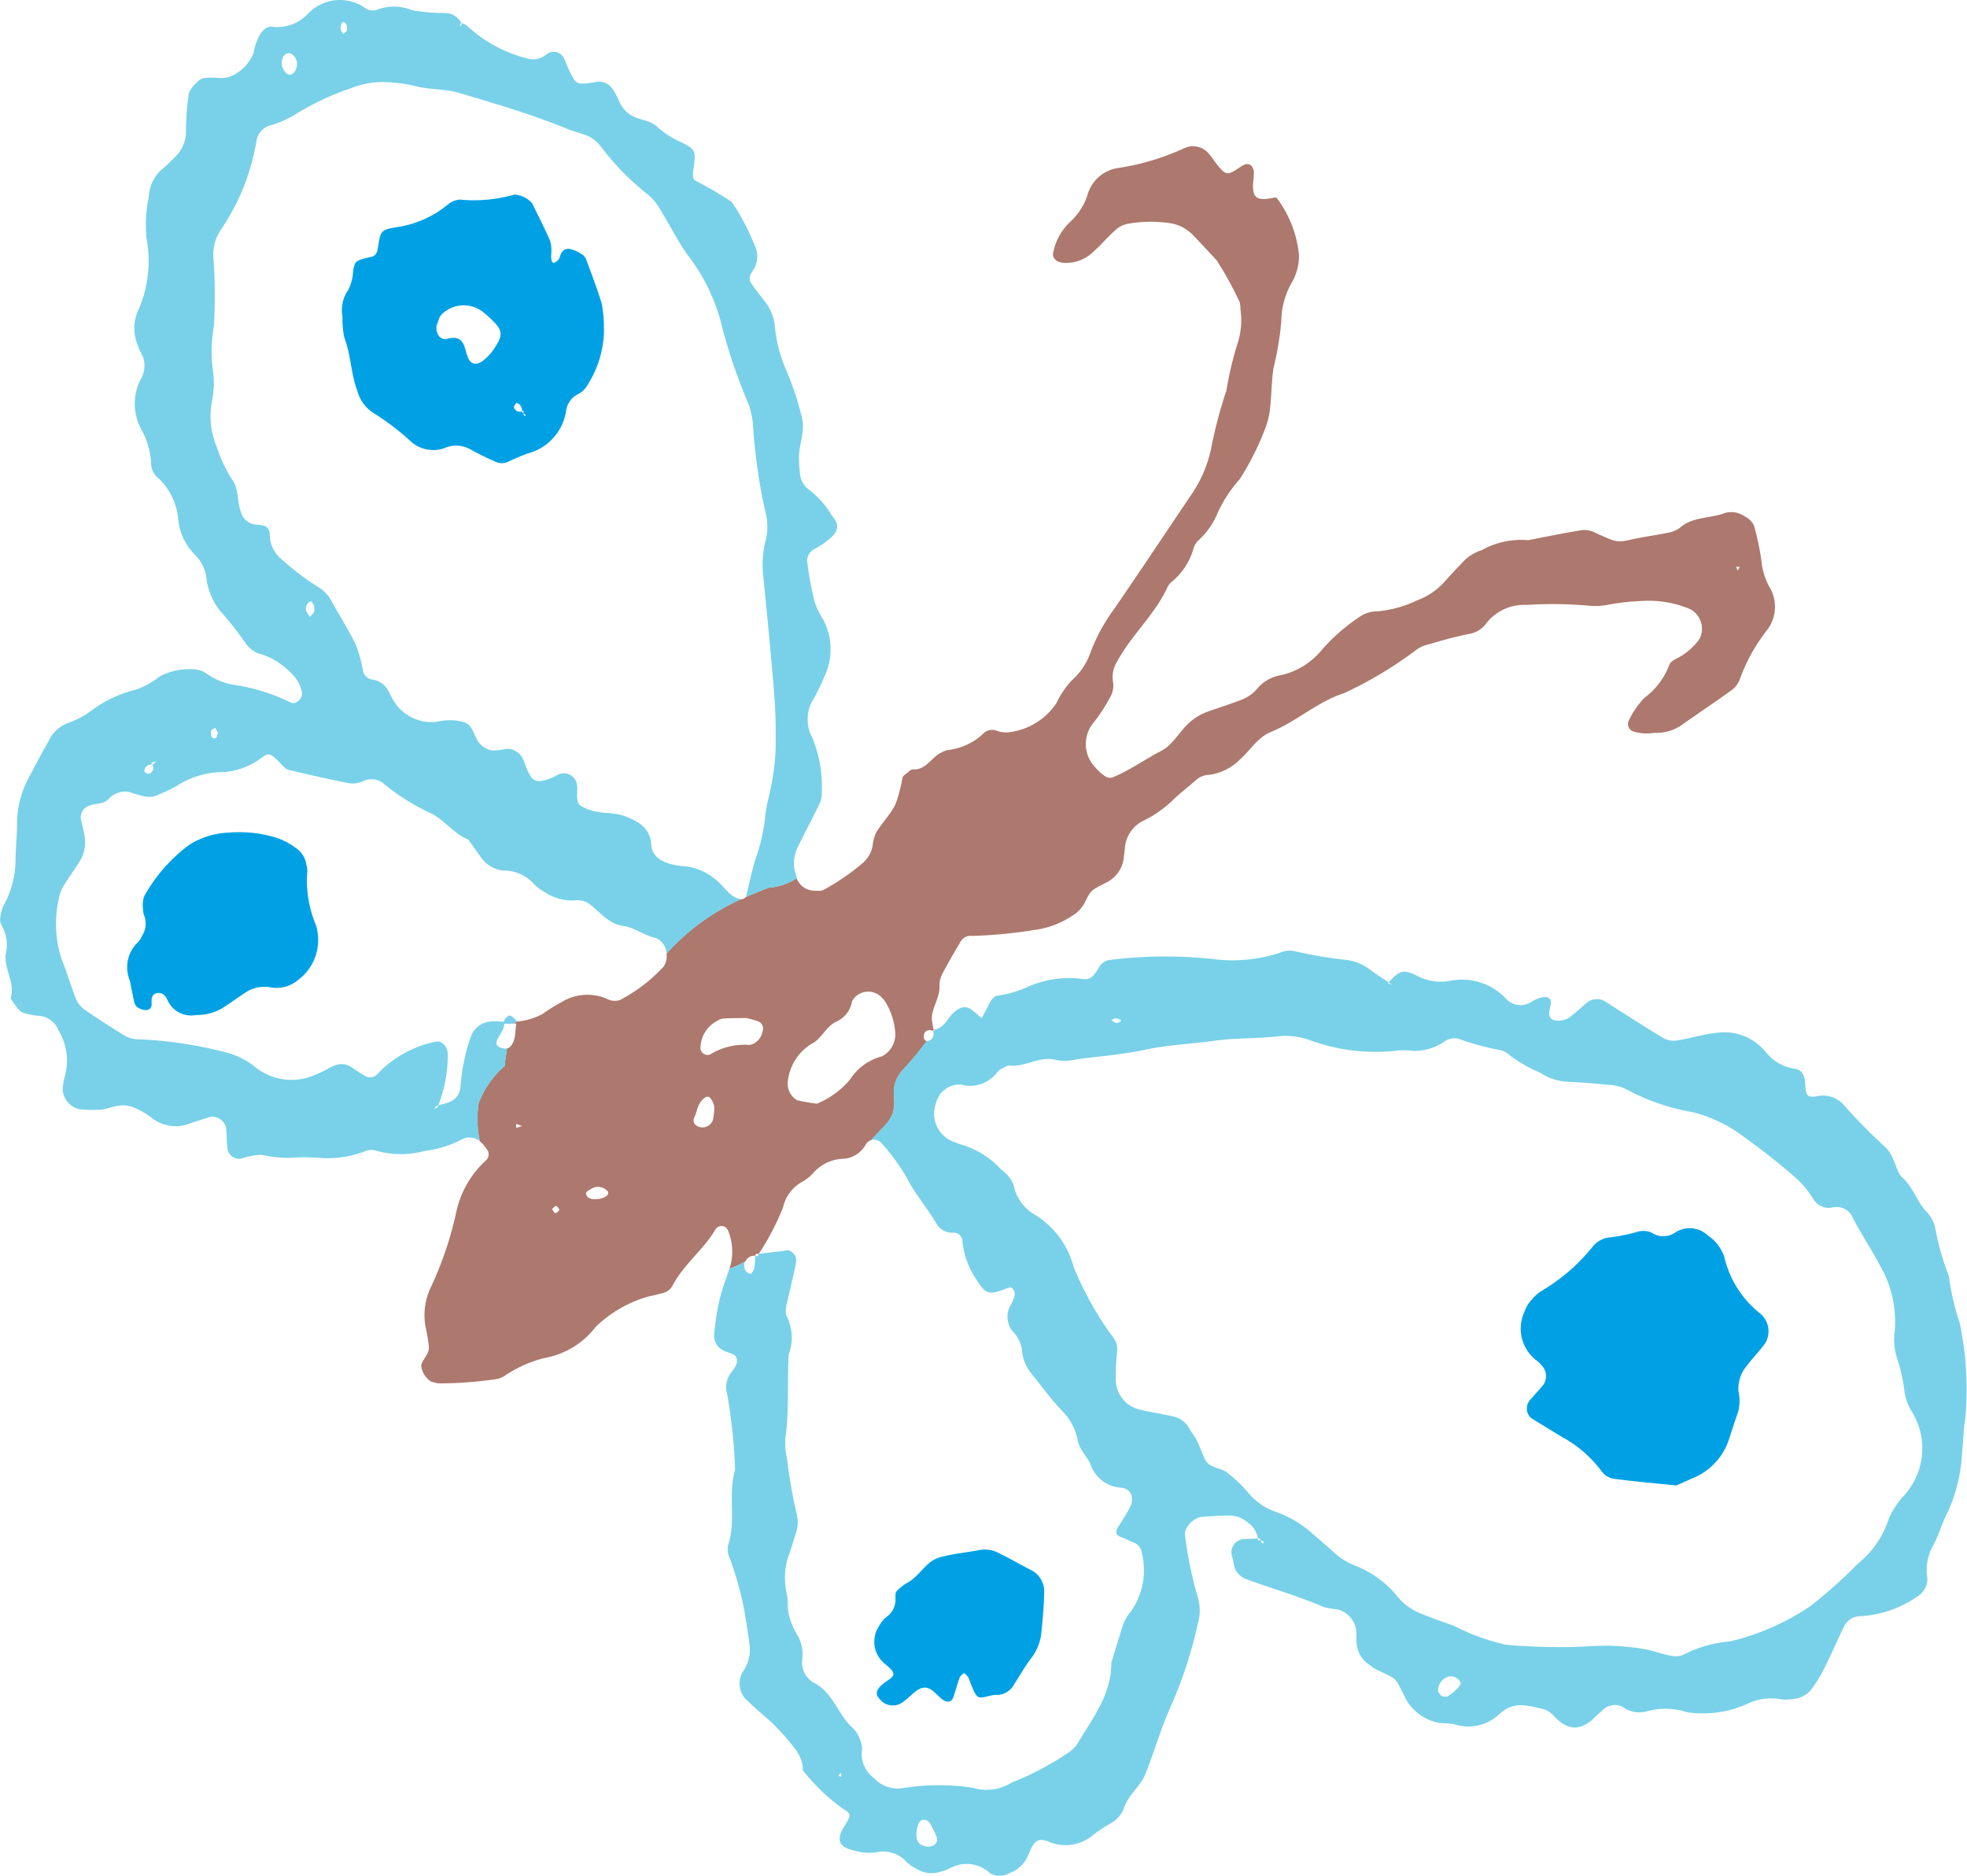 <svg id="Grupo_300" data-name="Grupo 300" xmlns="http://www.w3.org/2000/svg" xmlns:xlink="http://www.w3.org/1999/xlink" width="81.97" height="78.16" viewBox="0 0 81.97 78.16">
  <defs>
    <clipPath id="clip-path">
      <rect id="Retângulo_309" data-name="Retângulo 309" width="81.97" height="78.16" fill="none"/>
    </clipPath>
  </defs>
  <g id="Grupo_299" data-name="Grupo 299" clip-path="url(#clip-path)">
    <path id="Caminho_2434" data-name="Caminho 2434" d="M87.833,72.8a.442.442,0,0,1,.021-.057,2.307,2.307,0,0,0-.036-1.415.523.523,0,0,0-.146-.249.3.3,0,0,0-.442.125c-.5.827-1.3,1.42-1.753,2.278a.638.638,0,0,1-.437.343c-.182.047-.369.094-.557.13a5.192,5.192,0,0,0-2.221,1.269,3.447,3.447,0,0,1-2.153,1.305,5.317,5.317,0,0,0-1.576.692,1.012,1.012,0,0,1-.53.2,16.184,16.184,0,0,1-2.294.161c-.1-.016-.193-.042-.286-.062a.907.907,0,0,1-.437-.676c.057-.286.348-.478.322-.785a7.868,7.868,0,0,0-.14-.843,2.679,2.679,0,0,1,.239-1.675,14.923,14.923,0,0,0,1.019-2.99,4.1,4.1,0,0,1,1.233-2.236.344.344,0,0,0,.037-.52,1.215,1.215,0,0,0-.265-.3,4.2,4.2,0,0,1-.047-1.6,3.886,3.886,0,0,1,1.082-1.539c0-.114.052-.421.1-.733a.236.236,0,0,0,.12-.057c.265-.271.2-.645.27-.978-.026,0-.057.005-.088.005a.2.2,0,0,0,.005-.052.229.229,0,0,0,.114-.037,2.693,2.693,0,0,0,1.082-.328,5.617,5.617,0,0,1,.733-.458,2.049,2.049,0,0,1,1.93-.156.693.693,0,0,0,.541.047,6.743,6.743,0,0,0,1.815-1.389.746.746,0,0,0,.12-.541,9.212,9.212,0,0,1,3.1-2.268.271.271,0,0,0,.2-.088c.416-.187.749-.307.936-.39a2.459,2.459,0,0,0,1.191-.4.791.791,0,0,0,.8.52.767.767,0,0,0,.291-.016,9.678,9.678,0,0,0,1.654-1.129,1.221,1.221,0,0,0,.421-.738,1.687,1.687,0,0,1,.151-.551c.25-.4.593-.749.8-1.165a6.3,6.3,0,0,0,.291-1.108c.026-.083.125-.146.2-.2s.156-.151.229-.146c.567.036.775-.515,1.2-.707a.939.939,0,0,1,.265-.1,2.557,2.557,0,0,0,1.524-.733A.538.538,0,0,1,99,50.4a1.076,1.076,0,0,0,.557.042,2.771,2.771,0,0,0,1.9-1.2,3.617,3.617,0,0,1,.64-.947,2.791,2.791,0,0,0,.791-1.191,7.474,7.474,0,0,1,.962-1.768c1.092-1.581,2.148-3.183,3.225-4.774a5.353,5.353,0,0,0,.868-2.122,19.23,19.23,0,0,1,.6-2.226,14.309,14.309,0,0,1,.463-1.961,3.086,3.086,0,0,0,.12-1.43,1.254,1.254,0,0,0-.026-.281,14.06,14.06,0,0,0-.967-1.758c-.328-.354-.655-.707-.988-1.051a1.678,1.678,0,0,0-1.009-.5,5.457,5.457,0,0,0-1.722.037,1.067,1.067,0,0,0-.5.26c-.354.323-.666.692-1.025,1a1.6,1.6,0,0,1-1.071.364c-.364,0-.572-.208-.479-.494a2.4,2.4,0,0,1,.707-1.227,2.619,2.619,0,0,0,.739-1.207,1.557,1.557,0,0,1,1.29-1.03,10.277,10.277,0,0,0,2.751-.837.861.861,0,0,1,1.025.3c.125.14.223.312.348.458.328.39.4.4.931.037.192-.125.338-.172.463-.031a.414.414,0,0,1,.094.255c.005.192-.036.385-.036.577,0,.473.172.6.707.515.094-.015.255-.057.281-.021a4.694,4.694,0,0,1,.926,2.367,2.2,2.2,0,0,1-.271,1.113,3.281,3.281,0,0,0-.463,1.644A12.783,12.783,0,0,1,110.5,35.3c-.078.572-.078,1.149-.146,1.727a3.292,3.292,0,0,1-.218.827,11.206,11.206,0,0,1-1.04,2.054,5.608,5.608,0,0,0-.936,1.446,3.234,3.234,0,0,1-.837,1.154.905.905,0,0,0-.14.25,2.8,2.8,0,0,1-.921,1.43.623.623,0,0,0-.177.224c-.525,1.144-1.5,1.987-2.091,3.084a1.22,1.22,0,0,0-.182.822.984.984,0,0,1-.057.562,7.072,7.072,0,0,1-.78,1.212,1.393,1.393,0,0,0,.125,1.846,1.768,1.768,0,0,0,.432.374.35.35,0,0,0,.281.016c.707-.291,1.331-.744,2.013-1.1.442-.229.682-.671,1.009-1.014a2.334,2.334,0,0,1,.952-.629c.458-.161.915-.307,1.363-.478a1.589,1.589,0,0,0,.7-.5,1.653,1.653,0,0,1,.978-.536,3.062,3.062,0,0,0,1.69-1.05,7.817,7.817,0,0,1,1.508-1.331,1.314,1.314,0,0,1,.806-.276,4.76,4.76,0,0,0,1.659-.458,2.858,2.858,0,0,0,1.17-.806c.255-.291.525-.567.79-.848a1.817,1.817,0,0,1,.733-.437,3.379,3.379,0,0,1,1.935-.416c.754-.146,1.5-.3,2.262-.421a1.041,1.041,0,0,1,.551.12c.884.4.879.411,1.55.26.468-.1.947-.166,1.42-.26a1.224,1.224,0,0,0,.531-.208c.541-.484,1.269-.385,1.883-.624a.985.985,0,0,1,.832.146.822.822,0,0,1,.385.39,11.991,11.991,0,0,1,.3,1.41,2.871,2.871,0,0,0,.317,1.1,1.6,1.6,0,0,1-.12,1.888,7.423,7.423,0,0,0-1.1,2.013.977.977,0,0,1-.348.447c-.7.5-1.425.988-2.132,1.487a1.889,1.889,0,0,1-1.092.281,1.913,1.913,0,0,1-.843-.052.33.33,0,0,1-.2-.468,3.45,3.45,0,0,1,.65-.941,3.065,3.065,0,0,0,1.025-1.342c.062-.192.255-.26.426-.354a2.55,2.55,0,0,0,.848-.77.926.926,0,0,0-.374-1.217,4.358,4.358,0,0,0-1.966-.354,9.565,9.565,0,0,0-1.435.151,2.729,2.729,0,0,1-.848.047,17.243,17.243,0,0,0-2.59-.031,1.991,1.991,0,0,0-1.727.832,1.155,1.155,0,0,1-.739.39c-.562.114-1.118.276-1.669.437a1.3,1.3,0,0,0-.515.255,16.8,16.8,0,0,1-2.954,1.763c-1.113.354-1.976,1.18-3.053,1.617-.546.224-.858.765-1.285,1.144a2.219,2.219,0,0,1-1.269.64.852.852,0,0,0-.525.187c-.359.317-.749.608-1.087.947a4.784,4.784,0,0,1-1.186.8,1.38,1.38,0,0,0-.733,1.165c-.01.1-.026.193-.036.286a1.319,1.319,0,0,1-.775,1.123c-.583.3-.6.307-.822.739a1.359,1.359,0,0,1-.562.629,3.676,3.676,0,0,1-1.6.593,19.344,19.344,0,0,1-2.569.244.48.48,0,0,0-.484.245c-.244.416-.489.832-.712,1.253a1.168,1.168,0,0,0-.166.541c.047.5-.3.905-.317,1.384a2.149,2.149,0,0,0,.094.536l.031-.047a.407.407,0,0,1-.083.01.457.457,0,0,1,.021.078.053.053,0,0,0,.021-.026c-.2-.088-.359-.052-.411.135-.036.14.016.255.12.271a12.954,12.954,0,0,1-.905,1.1c-1,1.04.078,1.5-.915,2.5-.172.172-.338.348-.5.53a.4.4,0,0,0-.213.161,1.16,1.16,0,0,1-.91.614,1.721,1.721,0,0,0-1.264.567,1.874,1.874,0,0,1-.442.369,1.628,1.628,0,0,0-.843,1.087,10.588,10.588,0,0,1-.993,1.909c-.01.01-.021.015-.031.026a.786.786,0,0,0-.114.01.256.256,0,0,0-.005.062c-.005.005-.011.01-.016.01a.418.418,0,0,0-.39.193c-.01.015-.021.036-.031.052a4.194,4.194,0,0,1-.645.291M94.745,63a2.852,2.852,0,0,0-.416-1.316,1.474,1.474,0,0,0-.187-.218.772.772,0,0,0-1.2.192,1.123,1.123,0,0,1-.634.843c-.452.192-.624.723-1.056.936a2.09,2.09,0,0,0-.993,1.638.8.8,0,0,0,.39.707,6.457,6.457,0,0,0,.832.146,3.568,3.568,0,0,0,1.373-1,2.271,2.271,0,0,1,1.337-.973A1.036,1.036,0,0,0,94.745,63m-6.236-.64c-.359.005-.645,0-.931.021a.652.652,0,0,0-.26.1,1.289,1.289,0,0,0-.692,1.16.3.3,0,0,0,.4.239,2.711,2.711,0,0,1,1.623-.4.48.48,0,0,0,.26-.094.709.709,0,0,0,.3-.452.332.332,0,0,0-.229-.453,4.325,4.325,0,0,0-.463-.125m-1.316,3.854a.7.7,0,0,0-.182-.531c-.135-.14-.411.1-.531.473a1.688,1.688,0,0,1-.088.276c-.12.224-.073.38.172.468a.456.456,0,0,0,.593-.406c.016-.094.026-.187.037-.281m-4.426,3.391a.532.532,0,0,0-.718-.114c-.078.042-.192.109-.2.166,0,.161.135.25.343.255.354.01.64-.146.572-.307m-3.823-2.663.239-.078-.244-.088Zm1.81,3.417c-.052-.057-.094-.156-.151-.161s-.114.083-.172.13c.047.062.094.161.146.166s.114-.088.177-.135M129.84,43.718l.1-.151-.151-.021Z" transform="translate(-57.435 -19.942)" fill="#ad786d" fill-rule="evenodd"/>
    <path id="Caminho_2435" data-name="Caminho 2435" d="M277.335,229.349c-.9-.094-1.763-.166-2.611-.281a.791.791,0,0,1-.473-.291,5.021,5.021,0,0,0-1.472-1.337c-.494-.286-.978-.593-1.467-.889a.531.531,0,0,1-.057-.759c.187-.219.385-.427.567-.65a.647.647,0,0,0-.068-.78,1.493,1.493,0,0,0-.2-.2,1.663,1.663,0,0,1-.531-2.049,1.313,1.313,0,0,1,.286-.484,1.756,1.756,0,0,1,.426-.385,7.817,7.817,0,0,0,2.153-1.872,1.061,1.061,0,0,1,.759-.364,7.8,7.8,0,0,0,1.113-.234.854.854,0,0,1,.551.036.884.884,0,0,0,1.035-.026,1.1,1.1,0,0,1,1.326.156,1.709,1.709,0,0,1,.681.895,4.21,4.21,0,0,0,1.5,2.356.959.959,0,0,1,.156,1.3c-.234.3-.5.583-.728.884a1.458,1.458,0,0,0-.338,1.061,1.8,1.8,0,0,1-.016.848c-.13.364-.245.728-.364,1.092a2.626,2.626,0,0,1-1.487,1.654c-.26.114-.52.229-.739.328" transform="translate(-207.495 -167.456)" fill="#00a1e4" fill-rule="evenodd"/>
    <path id="Caminho_2436" data-name="Caminho 2436" d="M71.827,40.258a4.328,4.328,0,0,1-.666,2.278.977.977,0,0,1-.39.406.912.912,0,0,0-.515.65,2.173,2.173,0,0,1-1.618,1.836c-.27.1-.535.219-.8.338a.606.606,0,0,1-.551-.005,10.662,10.662,0,0,1-1.035-.51,1.2,1.2,0,0,0-1.087-.042,1.408,1.408,0,0,1-1.357-.255,10.429,10.429,0,0,0-1.6-1.222,1.572,1.572,0,0,1-.66-.91c-.27-.723-.27-1.513-.546-2.236a3.552,3.552,0,0,1-.073-.858,1.452,1.452,0,0,1,.229-1.1,1.859,1.859,0,0,0,.213-.822c.088-.416.088-.416.775-.577.172-.042.234-.182.265-.411.109-.707.12-.713.874-.837a4.33,4.33,0,0,0,2.013-.91.9.9,0,0,1,.515-.224,6.085,6.085,0,0,0,2.273-.208,1.043,1.043,0,0,1,.749.369c.25.515.515,1.025.744,1.555a1.466,1.466,0,0,1,.047.567c-.011.276.036.4.166.328a.383.383,0,0,0,.187-.2c.052-.208.166-.374.39-.359a1.3,1.3,0,0,1,.5.208.429.429,0,0,1,.2.2c.234.624.473,1.248.666,1.888a5.6,5.6,0,0,1,.088,1.056M68.4,43.7a.317.317,0,0,0-.213-.38c-.016-.005-.13.146-.114.187a.255.255,0,0,0,.4.125c-.01.213.026.275.094.187L68.4,43.7m-3.557-3.583c-.026.333.166.6.447.531.7-.187.707.333.853.749.114.317.359.364.624.177a2.166,2.166,0,0,0,.551-.624c.281-.432.265-.65-.062-.988a4.051,4.051,0,0,0-.411-.38,1.3,1.3,0,0,0-1.779.047c-.12.109-.151.322-.224.489" transform="translate(-46.656 -26.531)" fill="#00a1e4" fill-rule="evenodd"/>
    <path id="Caminho_2437" data-name="Caminho 2437" d="M160.434,281.984c-.468.114-.473.12-.806-.754-.031-.083-.125-.146-.187-.219-.067.063-.161.114-.187.193-.1.265-.166.541-.26.806-.073.218-.239.26-.452.114-.151-.114-.281-.265-.432-.38-.244-.182-.458-.156-.754.088-.146.12-.281.26-.437.369a.691.691,0,0,1-1.009-.114c-.192-.192-.146-.4.224-.676.156-.114.385-.229.354-.38s-.234-.291-.374-.416a1.179,1.179,0,0,1-.218-1.56,1.27,1.27,0,0,1,.374-.427.883.883,0,0,0,.307-.749c0-.088-.005-.213.047-.265a1.811,1.811,0,0,1,.442-.354c.515-.271.77-.889,1.337-1.056.546-.161,1.129-.2,1.7-.317a1.267,1.267,0,0,1,.827.156c.426.213.848.447,1.269.671a.992.992,0,0,1,.577.915c-.011.572-.062,1.149-.12,1.716a2.042,2.042,0,0,1-.421,1.051c-.286.38-.52.8-.78,1.2a.833.833,0,0,1-.733.333,2.636,2.636,0,0,0-.281.052" transform="translate(-119.261 -211.308)" fill="#00a1e4" fill-rule="evenodd"/>
    <path id="Caminho_2438" data-name="Caminho 2438" d="M22.765,154.317a1.427,1.427,0,0,1,.364-1.607.956.956,0,0,0,.146-.244.937.937,0,0,0,.1-.822.756.756,0,0,1-.057-.281,1.147,1.147,0,0,1,.052-.557,6.73,6.73,0,0,1,1.888-2.143,3.334,3.334,0,0,1,1.643-.5,5.2,5.2,0,0,1,2,.224,2.8,2.8,0,0,1,.759.4,1.008,1.008,0,0,1,.463.7,1.323,1.323,0,0,1,.042.281,4.739,4.739,0,0,0,.359,2.252,2.081,2.081,0,0,1-.765,2.3,1.389,1.389,0,0,1-1.082.3,1.435,1.435,0,0,0-1.092.208c-.322.213-.634.437-.952.645a2.1,2.1,0,0,1-1.1.291,1.079,1.079,0,0,1-1.186-.6c-.083-.2-.208-.338-.416-.317-.224.026-.271.187-.255.426s-.151.338-.4.26a.521.521,0,0,1-.244-.14.566.566,0,0,1-.1-.25c-.062-.286-.114-.567-.166-.827" transform="translate(-17.357 -113.472)" fill="#00a1e4" fill-rule="evenodd"/>
    <path id="Caminho_2439" data-name="Caminho 2439" d="M52.424,64.171a.95.95,0,0,0-.4-.712,1.149,1.149,0,0,0-.785-.307c-.38-.011-.764.026-1.149.052-.354.026-.765.468-.707.759a15.754,15.754,0,0,0,.52,2.543,1.96,1.96,0,0,1,.016,1.134,17.7,17.7,0,0,1-1.056,3.287c-.193.437-.374.879-.531,1.331-.192.546-.38,1.092-.588,1.633s-.728.884-.91,1.456a1.21,1.21,0,0,1-.562.634,5.531,5.531,0,0,0-.718.478,1.782,1.782,0,0,1-1.893.26c-.369-.125-.51-.036-.681.281-.088.172-.146.359-.245.515a1.315,1.315,0,0,1-.666.531.805.805,0,0,1-.817,0,1.417,1.417,0,0,0-1.6-.234,2.336,2.336,0,0,1-.541.2,1.176,1.176,0,0,1-.837-.1,2.176,2.176,0,0,1-.479-.312,1.3,1.3,0,0,0-1.3-.416,2.056,2.056,0,0,1-.853-.068c-.655-.125-.811-.437-.489-.967.338-.557.343-.557-.057-.806a8.331,8.331,0,0,1-1.623-1.56c-.041-.078-.005-.2-.036-.286a1.7,1.7,0,0,0-.224-.515,8.585,8.585,0,0,0-1.363-1.487,10.807,10.807,0,0,1-.848-.78.975.975,0,0,1-.047-1.061,1.579,1.579,0,0,0,.286-1.087c-.094-.666-.182-1.337-.333-1.992a15.321,15.321,0,0,0-.494-1.643.8.8,0,0,1-.067-.557c.338-1.025-.016-2.112.286-3.141a22.824,22.824,0,0,0-.328-3.141.975.975,0,0,1,.114-.827c.151-.229.39-.458.249-.733-.062-.135-.333-.166-.5-.25a.688.688,0,0,1-.406-.686,9.955,9.955,0,0,1,.219-1.42c.1-.447.276-.879.416-1.316a4.2,4.2,0,0,0,.645-.291.4.4,0,0,0,.088.442c.036.042.151.073.172.052a.52.52,0,0,0,.135-.245c.026-.166.031-.333.042-.5-.005.005-.011.01-.016.01a.959.959,0,0,1,.114.016c.016-.042.037-.083.052-.125-.01.01-.021.015-.031.026.338-.042.681-.083,1.019-.12.1-.01.213-.052.286-.015a.444.444,0,0,1,.276.452c-.1.562-.25,1.113-.369,1.67a1.174,1.174,0,0,0-.047.562,2.02,2.02,0,0,1,.1,1.654c-.057,1.15.026,2.3-.13,3.448a2.678,2.678,0,0,0,.062.858,21.341,21.341,0,0,0,.39,2.268,1.389,1.389,0,0,1-.016.848c-.088.276-.166.551-.26.822a2.906,2.906,0,0,0-.125,1.7c.068.275.021.577.083.858a2.722,2.722,0,0,0,.312.791,1.815,1.815,0,0,1,.27.8,2.6,2.6,0,0,1-.015.286.966.966,0,0,0,.468.978c.837.416,1.019,1.378,1.68,1.935a1.34,1.34,0,0,1,.276.494.814.814,0,0,1,.062.275c.01.094-.016.193-.011.286a1.263,1.263,0,0,0,.5.983,1.37,1.37,0,0,0,1.274.416,9.346,9.346,0,0,1,2.85-.005,1.979,1.979,0,0,0,1.643-.224,11.924,11.924,0,0,0,2.283-1.2,1.523,1.523,0,0,0,.426-.385c.624-1.066,1.435-2.054,1.425-3.386.166-.551.328-1.1.51-1.649a1.681,1.681,0,0,1,.3-.489,3.007,3.007,0,0,0,.463-2.455.519.519,0,0,0-.348-.432c-.177-.073-.348-.161-.525-.229-.224-.083-.25-.218-.1-.442.161-.239.307-.484.447-.733.234-.411.114-.817-.322-.879a1.43,1.43,0,0,1-1.285-.957c-.14-.348-.468-.614-.536-1a2.319,2.319,0,0,0-.655-1.243c-.463-.484-.853-1.035-1.279-1.555a1.8,1.8,0,0,1-.4-1.056,1.453,1.453,0,0,0-.406-.733.976.976,0,0,1-.052-1.077,1.307,1.307,0,0,0,.12-.26.479.479,0,0,0,.036-.265c-.094-.265-.208-.208-.421-.12-.671.255-.8.172-1.165-.4a3.439,3.439,0,0,1-.583-1.6.365.365,0,0,0-.369-.359A.764.764,0,0,1,39.031,51c-.38-.661-.894-1.238-1.243-1.93a8.665,8.665,0,0,0-1.009-1.389A.449.449,0,0,0,36.3,47.5c.166-.182.333-.359.5-.531.993-1-.083-1.456.915-2.5a12.972,12.972,0,0,0,.9-1.1.165.165,0,0,0,.1-.01.288.288,0,0,0,.172-.369.052.052,0,0,0,.021-.026c.005,0,.01.005.016.005s-.005-.015-.005-.021l.031-.047c.484-.094.583-.66.993-.853a.452.452,0,0,1,.536.016c.151.114.291.239.432.359l.265-.5a1.9,1.9,0,0,1,.135-.249c.057-.073.14-.172.218-.182a4.693,4.693,0,0,0,1.373-.406,4.28,4.28,0,0,1,2.252-.291c.354.042.489-.244.634-.473A.6.6,0,0,1,46.235,40a18.505,18.505,0,0,1,4.291-.042,6.4,6.4,0,0,0,2.8-.255,1.077,1.077,0,0,1,.551-.088A17.543,17.543,0,0,0,56.142,40a2.111,2.111,0,0,1,1.035.468c.234.166.478.322.718.478l.12.078-.182-.052c.484-.541.634-.6,1.206-.322a2.089,2.089,0,0,0,1.389.218,2.508,2.508,0,0,1,2.356.77.813.813,0,0,0,1.051.094,1.446,1.446,0,0,1,.255-.125c.4-.146.6-.037.52.3-.052.219-.083.38.005.51.109.161.557.151.811-.042.229-.172.437-.369.655-.556a.666.666,0,0,1,.78-.109c.811.515,1.617,1.035,2.439,1.534a.894.894,0,0,0,.551.114c.572-.088,1.129-.27,1.7-.322a2.2,2.2,0,0,1,1.857.608c.135.135.255.291.39.421a1.864,1.864,0,0,0,1.024.468c.322.057.39.354.406.66.026.458.094.551.494.484a1.146,1.146,0,0,1,1.056.3,23.341,23.341,0,0,0,1.815,1.846,1.46,1.46,0,0,1,.3.484c.13.255.187.583.385.759.447.4.6.983.988,1.409a1.325,1.325,0,0,1,.39.754,10.708,10.708,0,0,0,.557,1.935,10.426,10.426,0,0,0,.452,1.961,13.3,13.3,0,0,1,.229,4.01c-.078.473-.083.957-.13,1.435a6.743,6.743,0,0,1-.629,2.5c-.218.426-.343.9-.572,1.316a2.1,2.1,0,0,0-.245,1.373.844.844,0,0,1-.385.739,4.582,4.582,0,0,1-2.418.843.765.765,0,0,0-.681.447c-.249.52-.478,1.051-.733,1.565a6.278,6.278,0,0,1-.583.993,1.077,1.077,0,0,1-.718.437,1.924,1.924,0,0,1-.572.021,2.288,2.288,0,0,0-1.409.187,4.47,4.47,0,0,1-2.533.348,2.855,2.855,0,0,0-1.7-.021,1.2,1.2,0,0,1-.837-.114.721.721,0,0,0-1.009.1c-.073.068-.151.125-.219.193-.64.655-1.17.614-1.721.052a1.043,1.043,0,0,0-.453-.328c-.629-.14-1.248-.38-1.862.2a1.886,1.886,0,0,1-1.888.421,4.181,4.181,0,0,0-.572-.047A1.979,1.979,0,0,1,58.5,70.61c-.323-.614-.3-.634-.681-.827-.172-.083-.343-.161-.515-.249-.083-.047-.156-.109-.234-.161a1.193,1.193,0,0,1-.541-.962c-.005-.094-.005-.192-.005-.291a1.042,1.042,0,0,0-.79-1.061,4.907,4.907,0,0,1-.562-.094c-1.056-.463-2.169-.77-3.245-1.17a.8.8,0,0,1-.515-.64,2.746,2.746,0,0,0-.062-.281.559.559,0,0,1,.567-.749c.193-.005.385-.015.577-.026.1.239.166.276.156.12-.005-.021-.146-.031-.224-.047M20,47.554a4.2,4.2,0,0,1-.047-1.6,3.886,3.886,0,0,1,1.082-1.539c0-.114.052-.421.1-.733a.506.506,0,0,1-.151.005c-.244-.037-.348-.166-.27-.343s.187-.322.26-.494a.58.58,0,0,0,.037-.192c.14,0,.286-.005.426-.005a.2.2,0,0,0,.005-.052.228.228,0,0,0,.114-.036h-.005c-.307-.333-.343-.333-.572.005-.172-.005-.343-.021-.515-.01a.951.951,0,0,0-.837.614,8.13,8.13,0,0,0-.442,2.164c-.073.437-.38.593-.759.671-.088.021-.177.062-.265.088l-.073.1.14-.047a5.819,5.819,0,0,0,.432-2.247c-.021-.312-.26-.562-.5-.5a4.581,4.581,0,0,0-2.465,1.383.423.423,0,0,1-.52.021c-.166-.094-.328-.2-.484-.312a.77.77,0,0,0-.8-.078c-.26.125-.5.276-.775.374a2.409,2.409,0,0,1-2.444-.3A3.125,3.125,0,0,0,9.4,43.846,17.355,17.355,0,0,0,5.71,43.3a1.065,1.065,0,0,1-.541-.166c-.572-.348-1.139-.712-1.69-1.1a1.014,1.014,0,0,1-.328-.458c-.213-.535-.369-1.092-.588-1.623a4.757,4.757,0,0,1-.1-2.559,1.533,1.533,0,0,1,.213-.525c.2-.328.432-.634.634-.962a1.493,1.493,0,0,0,.208-1.1c-.031-.187-.078-.374-.12-.562a.519.519,0,0,1,.322-.676c.26-.109.572-.037.8-.271a.913.913,0,0,1,1.035-.244c.624.2.77.187,1.087.036a5.327,5.327,0,0,0,.775-.374,3.528,3.528,0,0,1,1.914-.546,2.959,2.959,0,0,0,1.586-.608c.286-.2.338-.187.7.172.14.135.249.307.442.354.837.193,1.675.39,2.517.551a1.044,1.044,0,0,0,.557-.094.814.814,0,0,1,.817.073,8.886,8.886,0,0,0,1.93,1.233c.6.26,1,.879,1.633,1.129.167.234.333.463.5.7a1.319,1.319,0,0,0,.941.593,1.672,1.672,0,0,1,1.274.536,1.668,1.668,0,0,0,.452.348,2.045,2.045,0,0,0,1.357.354.822.822,0,0,1,.531.161c.452.338.78.822,1.414.91.468.068.863.4,1.342.5a.73.73,0,0,1,.452.66,9.207,9.207,0,0,1,3.1-2.268V37.47c-.515-.094-.718-.6-1.108-.863a2.34,2.34,0,0,0-1.305-.52,2.331,2.331,0,0,1-.567-.1c-.39-.114-.733-.359-.754-.765-.037-.718-.515-.978-1.056-1.2a2.427,2.427,0,0,0-.551-.125c-.192-.031-.385-.016-.572-.062a1.842,1.842,0,0,1-.791-.281c-.2-.187-.083-.546-.125-.832a.55.55,0,0,0-.858-.406,2.332,2.332,0,0,1-.26.12c-.551.2-.718.151-.931-.3-.083-.172-.13-.364-.218-.531a.713.713,0,0,0-.7-.4,3.111,3.111,0,0,1-.567.068.956.956,0,0,1-.489-.26c-.276-.255-.26-.728-.635-.905a2.167,2.167,0,0,0-1.139-.041,1.84,1.84,0,0,1-1.914-.993c-.047-.083-.094-.166-.135-.255a.893.893,0,0,0-.655-.5.462.462,0,0,1-.411-.338,5.938,5.938,0,0,0-.3-1.1c-.286-.6-.65-1.17-.978-1.753a1.494,1.494,0,0,0-.557-.645,10.658,10.658,0,0,1-1.6-1.212,1.32,1.32,0,0,1-.458-1.014c-.026-.39-.307-.374-.593-.4a.711.711,0,0,1-.608-.52c-.172-.442-.068-.952-.374-1.363a5.718,5.718,0,0,1-.614-1.3A3.329,3.329,0,0,1,8.836,16.7a3.676,3.676,0,0,0,.052-1.144,6.132,6.132,0,0,1,.026-1.976,21.706,21.706,0,0,0-.026-2.912A1.862,1.862,0,0,1,9.2,9.578a9.689,9.689,0,0,0,.837-1.508,9.373,9.373,0,0,0,.65-2.2.821.821,0,0,1,.52-.629,4.2,4.2,0,0,0,1.056-.447A11.122,11.122,0,0,1,14.6,3.685a3.6,3.6,0,0,1,1.7-.25,6.06,6.06,0,0,1,1.134.182c.557.125,1.129.083,1.7.255,1.472.437,2.949.868,4.374,1.446.265.109.541.192.817.281a1.416,1.416,0,0,1,.7.489,10.884,10.884,0,0,0,2.013,2.049,2.25,2.25,0,0,1,.52.676c.411.655.744,1.357,1.212,1.961a7.948,7.948,0,0,1,1.253,2.574,22.8,22.8,0,0,0,1.082,3.277,3.1,3.1,0,0,1,.276,1.113,22.8,22.8,0,0,0,.541,3.7,2.368,2.368,0,0,1-.031,1.144,4.127,4.127,0,0,0-.083,1.43c.161,1.623.322,3.245.453,4.873.062.764.073,1.539.062,2.3a9.451,9.451,0,0,1-.161,1.43c-.078.473-.234.936-.275,1.41a7.147,7.147,0,0,1-.374,1.68c-.182.541-.281,1.113-.427,1.67v.005c.416-.187.749-.307.936-.39a2.458,2.458,0,0,0,1.191-.4.544.544,0,0,1-.036-.109,1.524,1.524,0,0,1,.036-1.123c.291-.6.614-1.2.905-1.8a1.11,1.11,0,0,0,.13-.557,5.425,5.425,0,0,0-.39-2.247,1.607,1.607,0,0,1,.047-1.638,9.069,9.069,0,0,0,.5-1.04,2.627,2.627,0,0,0-.083-2.226,3.542,3.542,0,0,1-.374-.775,13.286,13.286,0,0,1-.312-1.7.563.563,0,0,1,.249-.468,3.644,3.644,0,0,0,.713-.478c.359-.322.385-.567.062-.957a3.727,3.727,0,0,0-.941-1.061.931.931,0,0,1-.385-.733,4.215,4.215,0,0,1-.037-.577c-.016-.572.271-1.139.12-1.711a12.739,12.739,0,0,0-.634-1.919,6.01,6.01,0,0,1-.5-1.94,1.977,1.977,0,0,0-.463-1.035c-.177-.229-.348-.453-.51-.687-.13-.192-.062-.348.062-.531a1.056,1.056,0,0,0,.057-1.1,9.1,9.1,0,0,0-.936-1.763,14.641,14.641,0,0,0-1.488-.874c-.156-.062-.14-.26-.109-.484.114-.785.094-.822-.51-1.134a3.742,3.742,0,0,1-.967-.609c-.281-.291-.7-.3-1.04-.468a1.251,1.251,0,0,1-.572-.619,3.668,3.668,0,0,0-.27-.51.682.682,0,0,0-.739-.291c-.78.114-.78.114-1.082-.5-.083-.172-.14-.354-.229-.525a.478.478,0,0,0-.723-.13.851.851,0,0,1-.785.166A5.685,5.685,0,0,1,19.471,1.08a.708.708,0,0,0-.26-.12l-.073.156.109-.1a.764.764,0,0,0-.655-.473,7.976,7.976,0,0,1-1.425-.12A1.981,1.981,0,0,0,15.773.383a.544.544,0,0,1-.536-.037,1.832,1.832,0,0,0-2.377.2,1.755,1.755,0,0,1-1.529.567c-.2-.026-.348.125-.473.286a2.246,2.246,0,0,0-.286.8,1.806,1.806,0,0,1-.723.863,1.162,1.162,0,0,1-.817.177,3.428,3.428,0,0,0-.567.021c-.166.021-.541.437-.588.6a10.04,10.04,0,0,0-.125,1.722,1.53,1.53,0,0,1-.5,1,5,5,0,0,1-.416.4A1.62,1.62,0,0,0,6.2,8.2a5.842,5.842,0,0,0-.094,1.727,5.094,5.094,0,0,1-.385,3.089,1.852,1.852,0,0,0,.031,1.4,1.508,1.508,0,0,0,.114.265,1.071,1.071,0,0,1,.015,1.087,2.233,2.233,0,0,0,.057,2.21A3.245,3.245,0,0,1,6.3,19.361a.773.773,0,0,0,.229.5,2.641,2.641,0,0,1,.894,1.748,2.431,2.431,0,0,0,.723,1.529,1.624,1.624,0,0,1,.463,1.03,2.73,2.73,0,0,0,.577,1.3,13.458,13.458,0,0,1,1.066,1.357,1.153,1.153,0,0,0,.7.453,3.106,3.106,0,0,1,1.384,1,1.433,1.433,0,0,1,.234.51.374.374,0,0,1-.021.271c-.109.2-.3.291-.463.2a7.951,7.951,0,0,0-2.465-.744,2.852,2.852,0,0,1-1.04-.468,1.023,1.023,0,0,0-.531-.161,2.64,2.64,0,0,0-1.394.3,3.445,3.445,0,0,1-1,.551,5.1,5.1,0,0,0-1.815.848,3.662,3.662,0,0,1-1.014.541,1.472,1.472,0,0,0-.811.77c-.291.5-.551,1.014-.822,1.519a4.063,4.063,0,0,0-.484,1.94c0,.479-.057.962-.062,1.441a3.944,3.944,0,0,1-.5,1.935,1.563,1.563,0,0,0-.14.546.474.474,0,0,0,.057.276,1.636,1.636,0,0,1,.193,1.1C.1,40.31.665,40.918.441,41.6c.109.156.213.317.333.463a.523.523,0,0,0,.239.151,3.339,3.339,0,0,0,.562.109.961.961,0,0,1,.863.608A2.441,2.441,0,0,1,2.7,44.85a2.59,2.59,0,0,0-.088.567.9.9,0,0,0,.7.8,5.272,5.272,0,0,0,.858.021c.286-.026.562-.146.843-.177a1.2,1.2,0,0,1,.557.083,3.216,3.216,0,0,1,.744.426,1.606,1.606,0,0,0,1.628.229c.271-.088.541-.177.817-.265a.605.605,0,0,1,.655.421c.042.281.026.567.062.848a.492.492,0,0,0,.572.473,3.231,3.231,0,0,1,.837-.161,5.675,5.675,0,0,0,1.123.13,8.876,8.876,0,0,1,1.441.01,4.37,4.37,0,0,0,1.7-.26.736.736,0,0,1,.562-.042,3.747,3.747,0,0,0,1.976.005,4.584,4.584,0,0,0,1.633-.52.592.592,0,0,1,.271-.041.736.736,0,0,1,.416.156M6.381,31.848l.146-.13L6.3,31.78c.135.182.12.348-.073.458-.042.026-.218-.068-.213-.1.016-.2.151-.3.369-.291M78.953,55.533a4.687,4.687,0,0,0-.6-2.788c-.359-.681-.791-1.321-1.139-2a.731.731,0,0,0-.9-.421.757.757,0,0,1-.739-.348,4.1,4.1,0,0,0-.728-.889,30.353,30.353,0,0,0-2.5-1.95,5.993,5.993,0,0,0-1.82-.8,8.939,8.939,0,0,1-2.715-.931,1.891,1.891,0,0,0-.827-.208c-.577-.062-1.154-.1-1.727-.13a2.213,2.213,0,0,1-1.077-.374,5.969,5.969,0,0,1-1.238-.7.873.873,0,0,0-.5-.255,10.783,10.783,0,0,1-1.664-.458.721.721,0,0,0-.551.094,2.224,2.224,0,0,1-1.352.411,3.04,3.04,0,0,0-.577-.021,7.874,7.874,0,0,1-3.687-.416,3,3,0,0,0-1.425-.161c-.858.094-1.727.052-2.58.177-.952.135-1.909.166-2.855.369s-1.9.276-2.855.4a2.175,2.175,0,0,1-.853.041c-.7-.213-1.305.3-1.981.224-.078-.011-.177.057-.26.1a.632.632,0,0,0-.234.161,1.415,1.415,0,0,1-1.524.531,1.012,1.012,0,0,0-1.045.791,1.244,1.244,0,0,0,.8,1.612,1.317,1.317,0,0,0,.27.1,3.679,3.679,0,0,1,1.659,1.045,1.344,1.344,0,0,1,.515.655,1.827,1.827,0,0,0,.785,1.16,3.64,3.64,0,0,1,1.711,2.231,13.466,13.466,0,0,0,1.685,2.99.812.812,0,0,1,.13.541,8.449,8.449,0,0,0-.057,1.139,1.285,1.285,0,0,0,.983,1.274c.463.12.947.177,1.41.291a1,1,0,0,1,.671.5c.088.166.224.312.307.484.125.26.218.536.343.791.187.4.655.338.936.572a6.05,6.05,0,0,1,.837.791,2.6,2.6,0,0,0,1.155.827,4.465,4.465,0,0,1,1.492.863c.286.249.583.5.869.754a2.857,2.857,0,0,0,.962.629,4.282,4.282,0,0,1,1.831,1.363,2.368,2.368,0,0,0,.941.645c.442.182.9.343,1.352.5a9.035,9.035,0,0,0,2.158.791c.764.073,1.534.094,2.3.1.671.005,1.347-.062,2.018-.057a10.228,10.228,0,0,1,1.435.135c.374.062.739.208,1.118.276a.832.832,0,0,0,.557-.047,5.139,5.139,0,0,1,1.924-.546,10.138,10.138,0,0,0,3.4-1.508,21.781,21.781,0,0,0,1.929-1.732,3.937,3.937,0,0,0,1.285-1.872,3.436,3.436,0,0,1,.629-.957,2.914,2.914,0,0,0,.343-3.485,2.229,2.229,0,0,1-.312-.8,6.893,6.893,0,0,0-.3-1.4,2.469,2.469,0,0,1-.12-1.108M60.069,70.672c.088.005.2.047.265.01a2.2,2.2,0,0,0,.416-.348c.062-.062.14-.192.114-.239a.462.462,0,0,0-.468-.245.609.609,0,0,0-.468.6c-.005.073.088.146.14.219M38.652,76.944c.328.005.484-.208.348-.484a4.4,4.4,0,0,0-.245-.494.343.343,0,0,0-.208-.14c-.161-.031-.265.083-.317.307-.13.577.062.765.421.811M12.1,3.108c-.2.031-.421-.333-.348-.608.052-.213.187-.317.354-.27a.44.44,0,0,1,.2.182c.161.234.026.661-.2.7M46.5,42.629c.275-.052.286-.13.021-.2-.062-.016-.146.052-.218.083.068.036.13.078.2.114M12.772,25.482a.34.34,0,0,1,.187-.437.576.576,0,0,1,.13.2.441.441,0,0,1-.011.26.816.816,0,0,1-.166.192l-.14-.218M9.08,30.532c-.026.078-.042.2-.088.224-.146.052-.229-.073-.192-.3.011-.052.109-.088.166-.135.042.068.078.14.114.213M14.3,1.413c-.042-.078-.114-.156-.109-.229.016-.276.12-.338.234-.177a.341.341,0,0,1,.031.26c-.015.057-.1.1-.156.146M35.037,73.86l-.1.14.135.026Z" transform="translate(0 0)" fill="#78d1e8" fill-rule="evenodd"/>
  </g>
</svg>
